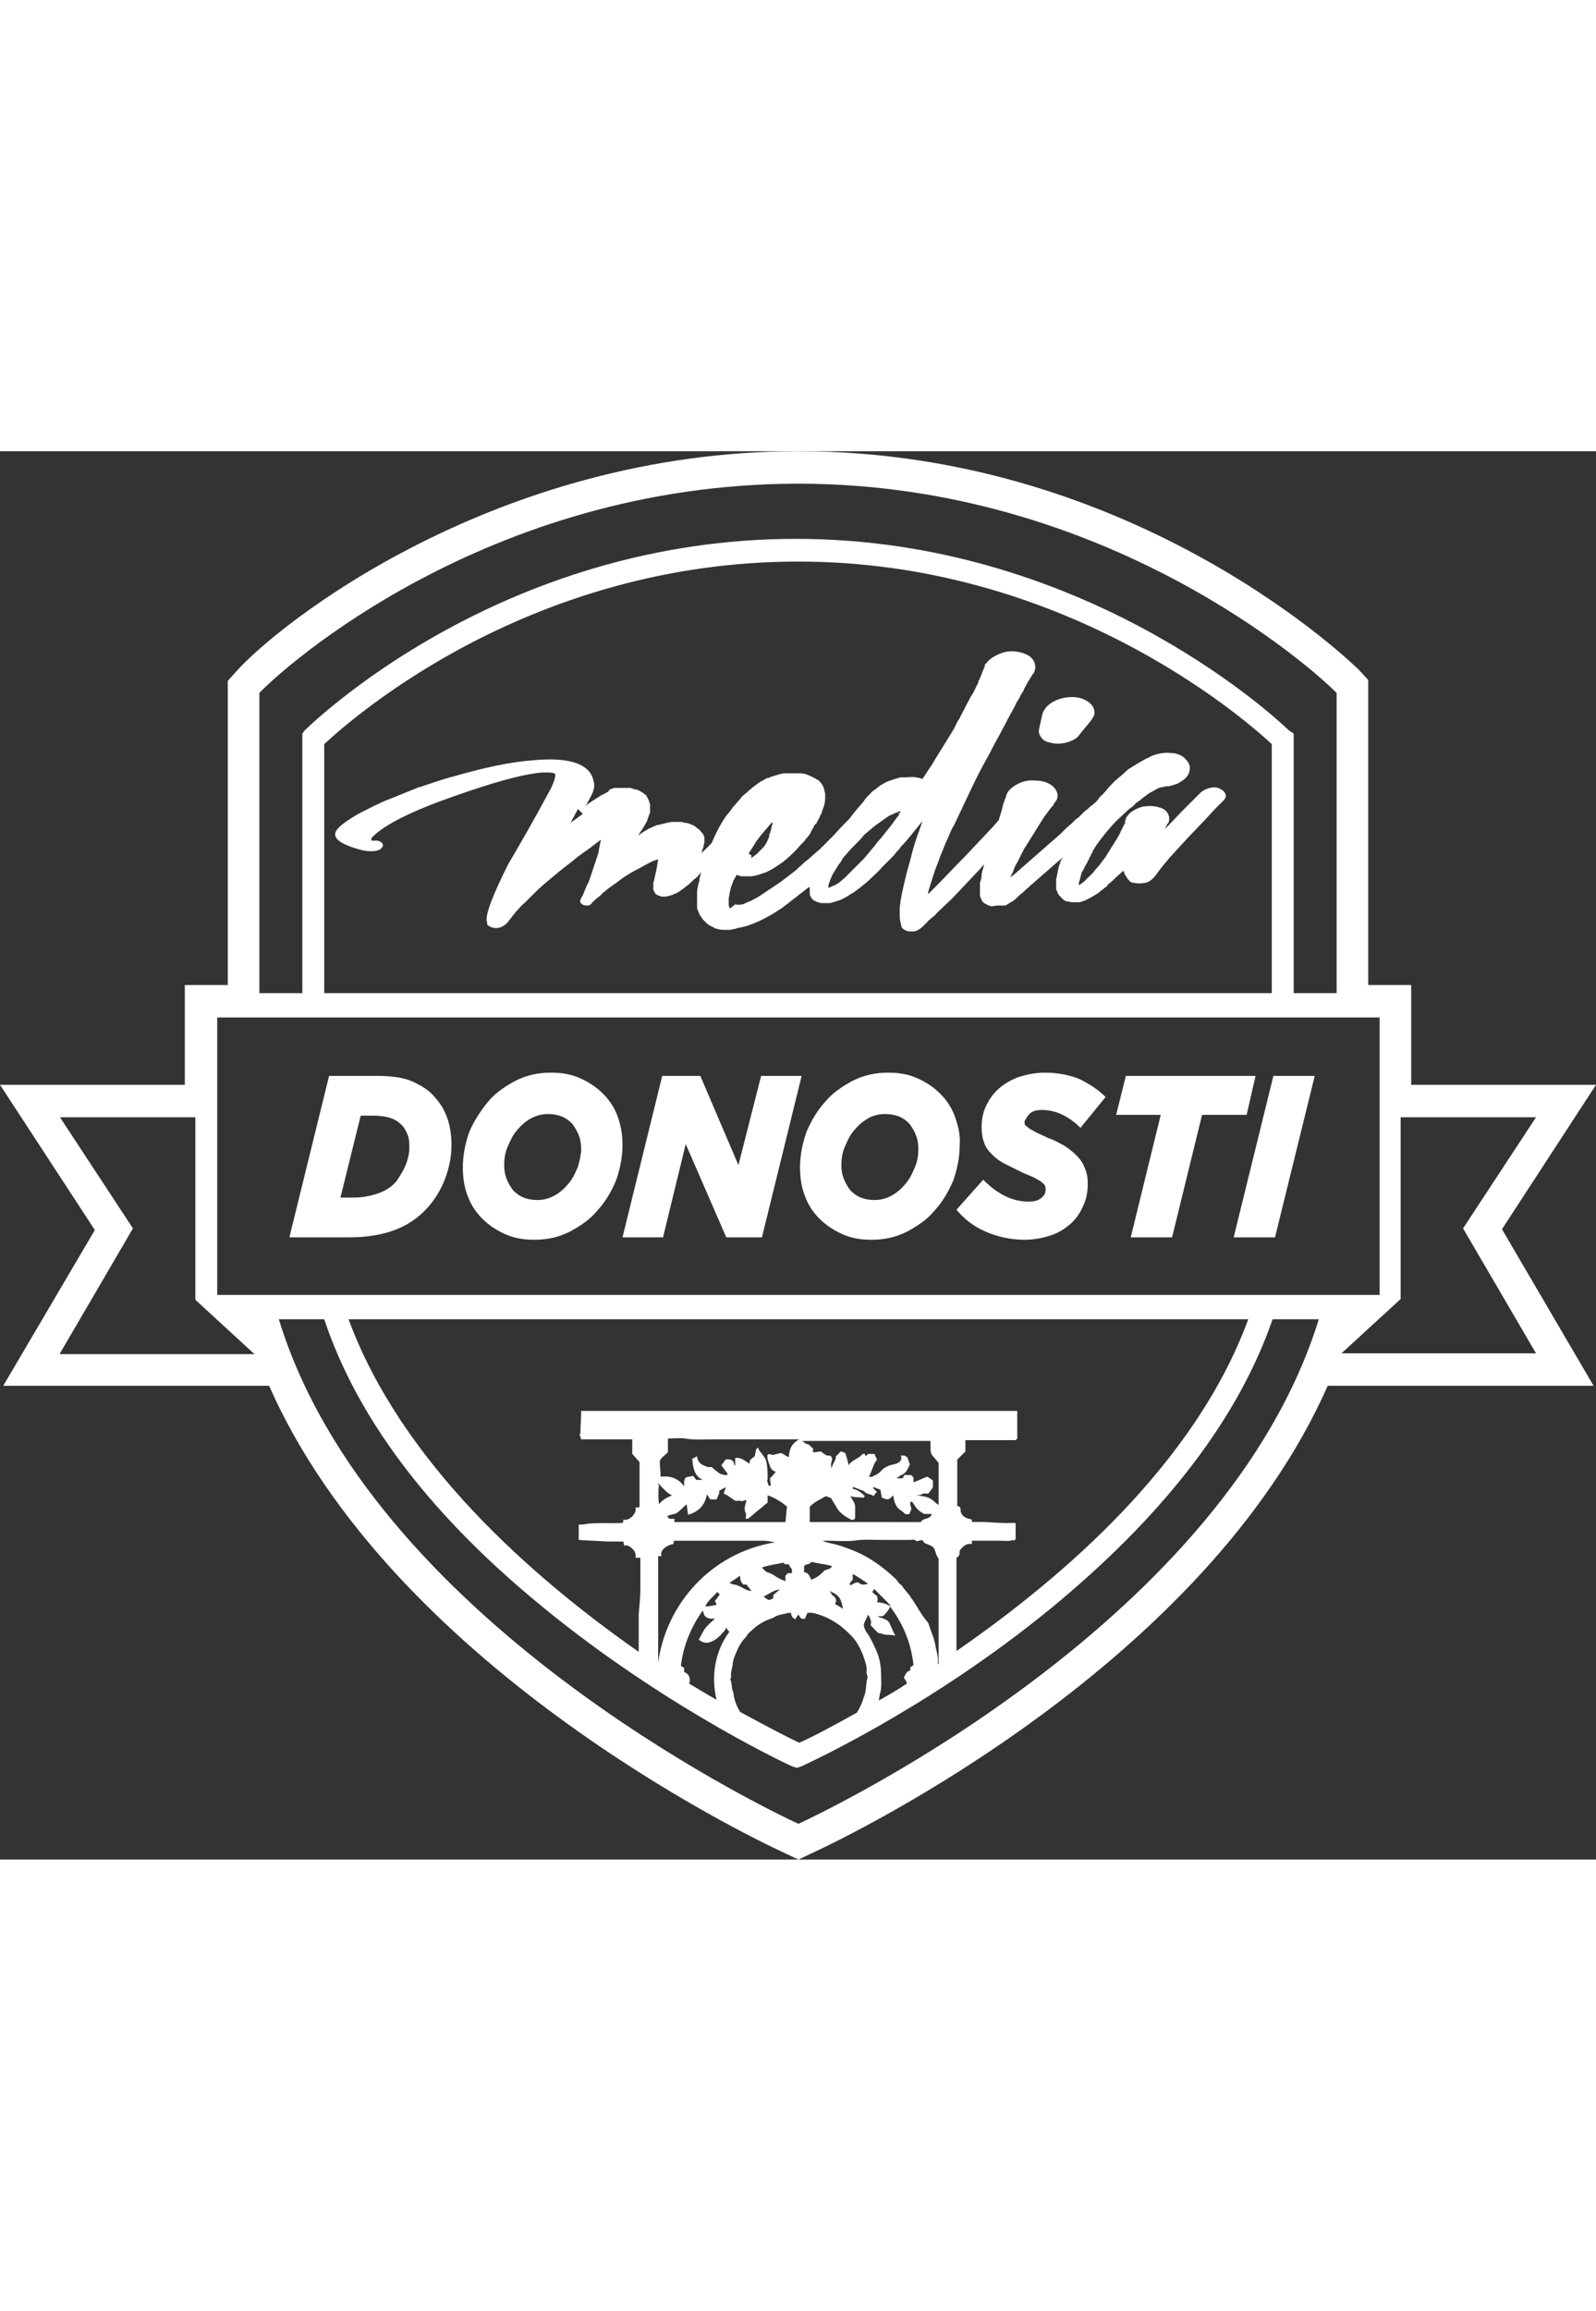 <?xml version="1.0" encoding="UTF-8"?> <svg xmlns="http://www.w3.org/2000/svg" version="1.1" id="Capa_1" x="0" y="0" viewBox="0 0 196.9 173.6" xml:space="preserve" width="120"><rect x="0" y="0" width="196.9" height="173.6" fill="#333333" stroke="none"/><style>.st0{fill-rule:evenodd;clip-rule:evenodd;fill:#fff}</style><path class="st0" d="M50.9 77.7c-1.1-.5-2.6-.7-4.4-.7h-5.9l-4.9 19.9h7.4c2.1 0 4-.3 5.6-.9 1.6-.6 2.9-1.5 4-2.7 1-1.1 1.7-2.3 2.2-3.6.5-1.3.8-2.7.8-4.2 0-2.4-.7-4.4-2-5.8-.7-.9-1.7-1.5-2.8-2zM50 88.1c-.3.7-.7 1.3-1.1 1.9-.6.7-1.4 1.2-2.3 1.5-.9.3-1.9.5-2.9.5H42l2.5-10.1H46c.9 0 1.6.1 2.2.3.6.2 1 .5 1.4.9.3.3.5.7.7 1.2s.2 1 .2 1.6c0 .7-.2 1.5-.5 2.2zM76.2 82c-.4-1.1-1-2-1.8-2.8-.8-.8-1.7-1.4-2.8-1.9-1.1-.5-2.3-.7-3.6-.7-1.6 0-3 .3-4.4 1-1.3.7-2.5 1.5-3.4 2.6s-1.7 2.3-2.3 3.7c-.5 1.4-.8 2.9-.8 4.4 0 1.3.2 2.5.6 3.5.4 1.1 1 2 1.8 2.8.8.8 1.7 1.4 2.8 1.9 1.1.5 2.3.7 3.6.7 1.6 0 3-.3 4.4-1 1.3-.7 2.5-1.5 3.4-2.6 1-1.1 1.7-2.3 2.3-3.7.5-1.4.8-2.9.8-4.4 0-1.2-.2-2.4-.6-3.5zm-4.9 6.2c-.3.7-.6 1.4-1.1 2-.5.6-1 1.1-1.7 1.5-.7.4-1.4.6-2.2.6-.6 0-1.2-.1-1.7-.3-.5-.2-.9-.5-1.3-.9-.3-.4-.6-.9-.8-1.4-.2-.5-.3-1.1-.3-1.7 0-.7.1-1.5.4-2.2.3-.7.6-1.4 1.1-2 .5-.6 1-1.1 1.7-1.5s1.4-.6 2.2-.6c.6 0 1.2.1 1.7.3.5.2.9.5 1.3.9.3.4.6.9.8 1.4.2.5.3 1.1.3 1.7 0 .7-.2 1.5-.4 2.2zM93.9 77l-2.8 11-4.7-11h-4.7l-4.9 19.9h5l2.8-11.5 5 11.5H94L98.9 77zM43.4 48.8c.9.3 1.6.5 2.2.5h.3c.2 0 .7 0 1.1-.3.2-.2.3-.4.2-.6-.1-.2-.3-.3-.6-.4h-.5c-.3 0-.3 0-.3-.1s0-.2.2-.4c1.5-1.5 4.9-3.2 10.1-5 4.8-1.7 8.4-2.7 10.8-2.9h.4c.5 0 1.1 0 1.2.2 0 .1.1.4-.5 1.7-2.2 4.1-4 7.2-5.3 9.4-2.7 5.4-2.8 6.7-2.6 7.2v.2c.1.2.3.3.6.4.3.1.7.1 1 0 .3-.1.6-.3.8-.5l.1-.1 1.1-1.4.1-.1c.1 0 .1-.1.1-.1.3-.3.5-.6.8-.8l.8-.8c.5-.5 1.1-1.1 1.7-1.6l1.8-1.5c.6-.5 1.3-1 1.9-1.5.6-.5 1.2-.9 1.9-1.4l1.3-1v.2c-.1.3-.1.6-.2.9 0 .3-.1.6-.2.9l-.6 1.8-.3.9c-.1.3-.2.6-.4.9l-.4 1c-.1.2-.1.3-.2.4s-.1.3-.2.4c-.1.2 0 .4.3.6.2.1.4.1.6.1.2 0 .4-.1.5-.3l.2-.2.2-.2.5-.4c.1-.1.3-.2.4-.4.1-.1.3-.2.5-.4.6-.5 1.3-.9 1.9-1.4.7-.5 1.4-.9 2-1.2.4-.2.7-.4 1.1-.6.4-.2.7-.4 1.1-.5l.3-.1-.1.6-.1.6-.2.9-.1.5c0 .1-.1.2-.1.3v.8s0 .1.1.2c0 .1 0 .2.1.2l.1.2.2.1s.1.1.3.1c.1 0 .1.1.1.1H82.2c.3-.1.4-.1.4-.1l.3-.1s.1 0 .2-.1l.3-.1.2-.1.3-.2s.1-.1.3-.2l.5-.4c.3-.2.6-.5.9-.8.3-.2.6-.5.8-.8l.1-.1-.2.8c0 .2 0 .3-.1.5 0 .1-.1.3-.1.5-.1.3-.1.6-.1.9v1.5c0 .2 0 .3.1.5l.2.5c.1.1.1.2.2.3.1.1.1.2.2.3l.3.3.3.3c.3.2.6.3.9.5.3.1.7.2 1.1.2H89.9c.2 0 .4 0 .5-.1.2 0 .3 0 .5-.1.1 0 .3-.1.5-.1l.8-.2.8-.3.7-.3c.8-.4 1.6-.8 2.3-1.3.4-.2.7-.5 1-.7.3-.2.6-.5.9-.7.3-.2.6-.5.9-.7s.6-.5.9-.7l.2-.1V54.6l.1.3.2.3c.1.1.2.2.5.3.1.1.3.1.6.2H102.4l.7-.2.6-.2.6-.3c.2-.1.3-.2.5-.3.1-.1.3-.2.5-.3l.8-.6c.5-.4 1-.8 1.4-1.2.4-.4.9-.8 1.3-1.3l.6-.6.6-.6c.2-.2.4-.4.6-.7.2-.2.4-.4.5-.6.5-.5 1-1.1 1.4-1.6.4-.5.9-1.1 1.3-1.6l-.3.9c-.5 1.3-.9 2.6-1.2 3.9-.4 1.3-.7 2.6-1 4-.1.3-.1.7-.2 1 0 .3-.1.7-.1 1v1c0 .3.1.7.2 1.1 0 .2.2.4.4.5.3.2.7.2 1 .2.4 0 .7-.2 1-.4.2-.2.4-.3.5-.5.2-.1.3-.3.5-.5.2-.1.3-.3.5-.4.2-.1.3-.3.5-.5l1.9-1.8 3.5-3.7c.1-.2.3-.3.4-.5l-.1.5c-.1.3-.2.6-.2.9 0 .3-.1.6-.2.9v1.6l.1.3s.1.1.1.2.1.1.1.2l.2.2c.1 0 .1.1.2.1s.1.1.2.1c.1.1.3.1.5.2l.7-.1H124s.1 0 .2-.1l.2-.1.1-.1.4-.2.5-.4.4-.4c.3-.2.6-.5.8-.7.3-.2.5-.5.8-.7l1.6-1.4 1.6-1.4.5-.4c0 .1-.1.2-.2.3l-.3.9c0 .2-.1.3-.1.5s-.1.3-.1.5-.1.3-.1.5v1.1c0 .1 0 .2.1.3 0 .1.1.2.1.3l.2.3c.1 0 .1.1.2.2s.2.1.2.2c.2.2.4.3.7.3.3.1.6.1.8.1h.6l.6-.2.8-.4c.5-.3.9-.5 1.2-.8.1-.1.3-.2.5-.4.2-.1.3-.2.4-.4l.5-.4.2-.2.2-.2 1-.9c0 .1 0 .1.1.2 0 .1 0 .2.1.3l.2.3.1.2.2.2c.1.2.4.3.6.3.4.1.9.1 1.4 0 .5-.1.8-.4 1.1-.7l.9-1.2 1-1.2 2.2-2.4 2.2-2.3 1.1-1.2 1.1-1.1c.3-.3.4-.6.3-.8-.1-.3-.3-.5-.7-.7-.4-.2-.8-.2-1.2-.1-.5.1-.8.3-1.1.5l-.6.6-.6.6-1.2 1.2-2.1 2.2.2-.4.1-.2v-.1h.1c.2-.4.2-.8 0-1.2-.2-.4-.6-.7-1.1-.8-.6-.2-1.3-.2-2-.1-.7.2-1.3.5-1.7.9l-.4.5v.2s-.1.1-.1.2v.3l-.1.1-.4.8c-.1.3-.3.6-.4.8-.2.3-.3.5-.5.8-.2.3-.4.6-.5.8-.2.3-.3.5-.5.8-.2.3-.4.5-.6.8-.2.3-.4.5-.6.7l-.3.4-.3.3-.2.2-.2.2c-.1 0-.1.1-.2.2l-.2.2-.4.3-.3.2v-.2c0-.1 0-.2.1-.4 0-.1.1-.3.1-.4 0-.1.1-.3.1-.4 0-.1.1-.3.2-.4l.4-.8c.1-.1.2-.3.2-.4.1-.1.2-.3.2-.4.1-.1.2-.3.2-.4.1-.1.2-.3.2-.4l.5-.8c.8-1.1 1.6-2.1 2.5-3l1.5-1.4c.3-.2.6-.4.8-.7.3-.2.6-.4.8-.6.1-.1.3-.2.4-.3.1-.1.3-.2.4-.3l.9-.5c.3-.2.6-.3.9-.3l.3-.1h.4c.4-.1.7-.2 1-.3.8-.4 1.3-.8 1.5-1.4.2-.6.1-1.1-.4-1.6-.4-.5-1.1-.8-1.9-.8-.8-.1-1.7.1-2.4.4l-.2.1-.1.1h-.1l-.4.2-.7.4-1.3.8-1 .9c-.2.1-.3.3-.5.4l-.4.4c-.3.3-.6.6-.8.9-.3.3-.5.6-.8.8-.2.3-.4.6-.7.8l-.1.1c-.1.1-.2.2-.3.2l-.4.4-.4.3-.7.7-.4.3-.4.4-.8.7-.7.7-1.6 1.4-.8.7-.8.7-.8.7-.8.7-.8.7-.5.4c0-.2.1-.3.2-.5.1-.1.1-.3.2-.5.1-.3.2-.5.4-.8l.4-.8.4-.8.5-.8c.2-.3.3-.5.5-.8.2-.3.3-.5.5-.8.2-.3.3-.5.5-.8.2-.3.3-.5.5-.8l.3-.4.3-.4.3-.4.2-.2.1-.2c.1-.1.1-.2.2-.3.1-.1.1-.2.2-.3.2-.6 0-1.1-.5-1.6-.5-.4-1.2-.7-2.1-.7-.9-.1-1.7.1-2.4.5s-1.2.9-1.3 1.5l-.3.8-.2.8-.4 1.3c-.3.3-.5.6-.8.9L119 50c-1.2 1.2-2.4 2.5-3.5 3.6l-1 1c0-.3.1-.6.2-.9.2-.6.4-1.3.6-1.9.2-.6.5-1.2.7-1.9.3-.6.5-1.3.8-1.9.3-.6.5-1.3.9-1.9.3-.6.6-1.3.9-1.9.3-.6.6-1.3.9-1.9.6-1.3 1.2-2.5 1.9-3.8.7-1.2 1.3-2.5 2-3.7.3-.6.7-1.3 1-1.9.3-.6.7-1.2 1-1.9.2-.3.4-.6.5-.9.2-.3.4-.6.5-.9l.5-.9.5-.8.1-.1c.3-.5.3-1.1 0-1.6s-.8-.8-1.6-1c-.8-.2-1.6-.2-2.4.1-.8.3-1.4.7-1.8 1.2l-.1.1-.1.1v.2l-.3.7-.1.3-.3.7c-.1.1-.1.2-.1.3l-.2.4c-.2.4-.4.9-.7 1.3-.2.4-.5.9-.7 1.3-.2.5-.5.9-.7 1.4-.3.4-.5.9-.7 1.3l-1.6 2.6c-.4.6-.8 1.3-1.1 1.8l-1.2 1.8c-.5-.2-1.2-.3-1.9-.2h-.8l-.7.2-.6.2-.5.2-.7.4c-.1.1-.3.2-.5.4-.3.2-.6.4-.8.7-.1.1-.3.2-.4.4-.1.1-.2.2-.3.4l-1.2 1.4-.6.8-.7.7c-.5.5-.9 1-1.4 1.5l-1.5 1.5-1.6 1.4c-.3.2-.6.5-.8.7-.3.2-.5.5-.8.7l-1.7 1.3-.9.6-.9.6-.9.6c-.3.2-.6.3-.9.5-.2.1-.3.1-.5.2s-.3.1-.4.2c-.3.1-.6.1-.8.1h-.2v-.1l-.8.6v-.2c-.1-.1-.1-.2-.1-.3v-.7c0-.2.1-.5.1-.7.1-.3.1-.5.2-.8l.3-.8.4-.7c.1 0 .1.1.2.1.2.1.5.1.7.1h.7c.4 0 .8-.1 1.1-.2l.9-.3.8-.4.6-.4c.2-.1.4-.3.6-.4.2-.1.3-.3.5-.4.7-.6 1.3-1.2 1.8-1.8l.2-.2.2-.2.3-.4c.3-.3.5-.6.6-.9l.3-.5c0-.1.1-.3.3-.4.2-.4.4-.7.5-1 .1-.2.2-.3.2-.5.1-.2.1-.3.2-.5.1-.3.2-.7.2-1.1v-.6l-.1-.4-.1-.4-.3-.5-.2-.2-.1-.1c0-.1-.1-.1-.2-.1-.2-.2-.5-.3-.9-.5s-.8-.3-1.2-.3H96.7c-.6.1-1.1.3-1.5.4-.2.1-.4.2-.6.2-.2.1-.3.2-.5.3-.3.1-.5.3-.8.5-.2.2-.5.3-.6.5-.2.1-.4.3-.6.5l-.5.4-.4.5c-.3.3-.5.6-.8.9-.2.3-.4.6-.7.9-.8 1.1-1.4 2.3-1.9 3.5l-.3.3-1 1c.1-.1.1-.2.1-.3 0-.1.1-.2.1-.3 0-.1.1-.2.1-.3 0-.1 0-.2.1-.4v-.7c0-.1-.1-.2-.1-.3l-.2-.3c-.1 0-.1-.1-.2-.2 0-.1-.1-.1-.2-.2s-.3-.2-.5-.4c-.2-.1-.4-.2-.7-.3-.1 0-.3-.1-.4-.1-.1 0-.3 0-.4-.1h-1.4l-.5.1-.8.2-.5.1-.9.4c-.2.1-.5.3-.7.4l-.7.5c.1-.1.1-.2.2-.3.1-.1.1-.2.2-.3.2-.3.4-.6.6-1 .1-.2.2-.3.2-.5.1-.2.1-.3.2-.5 0-.1.1-.2.1-.3V43.6c0-.1 0-.2-.1-.3 0-.1 0-.2-.1-.3v-.1l-.1-.1v-.1l-.1-.1v-.1l-.1-.1-.4-.3-.5-.3c-.1 0-.2-.1-.3-.1-.1 0-.2 0-.4-.1-.1 0-.2-.1-.4-.1H75.8c-.1 0-.2.1-.3.1-.1 0-.2.1-.3.1-.1.2-.2.3-.2.3-.1 0-.1 0-.2.1l-.6.3-1.1.7-.6.4-.3.3c.2-.3.3-.5.4-.7.5-.9.6-1.2.6-1.3.2-.5.1-1-.1-1.6-.7-1.8-3.2-2.5-7.4-2.1-2.7.2-6 .9-9.8 2-1.2.3-2.6.8-4.1 1.3h-.1c-.2.1-1.5.6-3.7 1.5-1.1.4-2.4 1.1-3.8 1.8-2.2 1.3-3.1 2.1-2.8 2.8.2.5.9.9 2 1.3zm89.2 4.6zm-30.4.4v-.3l.2-.6.3-.7.8-1.3c.2-.2.3-.4.4-.6.1-.2.3-.4.5-.6.3-.4.7-.8 1.1-1.2.4-.4.8-.8 1.1-1.2l1.3-1.1 1.4-1c.1-.1.2-.1.3-.2.1-.1.2-.1.4-.2s.4-.2.7-.3c.1-.1.2-.1.3-.1h.1s0 .1-.1.2H110.7c.1 0 .2.1.3.1-.4.5-.8 1.1-1.2 1.6l-1.2 1.5c-.2.2-.4.4-.5.6-.2.2-.3.4-.5.6l-1 1.2-.6.6-.6.6-.6.6-.6.6-.6.5c-.1.1-.2.2-.3.2-.1.1-.2.1-.3.2-.1 0-.2.1-.3.1-.2.1-.3.2-.5.2zm-9.8-4.3.4-.6.5-.8.6-.8c.2-.2.4-.5.6-.7.2-.2.4-.5.6-.7l.2-.2v.2l-.2.8-.1.4-.1.1V47.5c-.1.2-.2.5-.3.7-.1.2-.3.5-.5.7l-.6.6c-.1.2-.4.3-.6.5-.1 0-.1.1-.1.1s-.1 0-.1.1v-.4c-.3-.1-.3-.2-.3-.3zm-21.1-5.4.6.6-1.5 1.1c.3-.6.6-1.1.9-1.7z"></path><path class="st0" d="M129.5 35.9c.7.2 1.3.2 2.1 0 .7-.2 1.3-.5 1.6-1l1.4-1.7c.1-.2.3-.4.4-.7.1-.6-.1-1.1-.6-1.5-.5-.4-1.2-.7-2.1-.7-.9 0-1.7.2-2.4.6-.7.4-1.1.9-1.3 1.5l-.4 1.8c-.1.4 0 .7.2 1 .2.3.5.6 1.1.7zM154.9 77h-16l-1.2 4.8h5.5l-3.7 15.1h5.1l3.7-15.1h5.5zM152.2 96.9h5.1l4.9-19.9h-5.1z"></path><path class="st0" d="M196.9 78.1h-22.8V65.8h-5.3V28.2l-1.1-1.2c-.2-.2-27.2-27-69.2-27C61 0 34.2 21.4 29.1 27.2l-1 1.1v37.5h-5.3v12.3H0L11.7 96 .4 115.2h32.8c15.1 34.2 58.4 55.2 63.6 57.6l1.7.8 1.7-.8c5.2-2.4 48.5-23.4 63.6-57.6h32.8l-11.3-19.3 11.6-17.8zM32 29.8C34.7 26.9 60 4 98.5 4c38.2 0 63.8 23.1 66.4 25.8v37h-5.3v-32l-.6-.4c-2.5-2.4-25.9-23.6-60.8-23.6C63 10.8 40.1 32 37.6 34.4l-.3.4v32H32v-37zm124.9 6.3v30.7H40V36.1c4-3.7 25.7-22.5 58.5-22.5 32.4 0 54.4 18.8 58.4 22.5zM7.4 111.2l9-15.4-9-13.7h16.7v22.5l7.3 6.7h-24zm91.1 58c-4.5-2.1-52.8-25.3-64.1-62.2H40c4 12 12.7 23.6 25.9 34.6 14.7 12.3 30 19.7 31.8 20.5l.6.2.6-.2c2.8-1.3 17.6-8.4 32-20.5 13.2-11.1 22-22.7 26.1-34.6h5.7c-11.4 36.9-59.7 60.1-64.2 62.2zm26.5-37.1c-1.7.1-3.4-.2-5.1-.1.1-.4-.3-.4-.4-.4-.6-.2-1-.5-1-1.2 0-.3-.2-.3-.4-.4v-5.7l1-1v-1.4h6.2l.2-.2v-3.4H71.7c0 1-.1 1.9-.1 2.8l-.1.1c.1.2.1.4.2.6H78v1.8c.3.3.6.7.9 1v5.5l-.1.1h-.4c.1.4-.1.8-.4 1.1-.3.3-.7.5-1.1.4 0 .2 0 .3-.1.4-1.6.1-3.3-.1-4.9.2h-.5v1.9c1.1.1 2.3.1 3.4.2h2.1c0 .2.1.3.1.5.4-.1.7.1.9.3.4.3.6.7.5 1.2h.6v3.8c0 1-.1 2-.2 3.1v4.7c-13.3-9.3-29.3-23.4-35.8-41h111c-6.5 17.7-22.7 31.7-36 40.9v-11.5c.4-.2.4-.5.4-.9.4-.5.8-.9 1.5-.8v-.4h3.5c.5 0 1.1.1 1.6-.1l.1.1.2-.2v-1.9c0-.1-.1-.1-.3-.1zm-13.1 19.8c-1.2.8-2.4 1.5-3.5 2.1.1-.3.1-.7.2-1 .2-.7.1-1.5.1-2.2 0-1.1-.2-2.2-.7-3.2-.3-.7-.6-1.3-1-1.9-.3-.4-.5-.9-.4-1.2.2-.5.4-.8.5-1.1.2.4.5.8.3 1.3.3.3.6.7 1 1 .4 0 .6.2 1 .2.3 0 .7 0 1 .1 0-.1 0-.2-.1-.3-.2-.4-.3-.7-.5-1.1-.1-.4-.5-.6-.8-.7-.2-.1-.5-.1-.7-.3h.6c.3-.2.8-.8.9-1.2 1.6 2.1 2.6 4.5 2.9 7.2-.1.1-.2.2-.4.3v.4c-.5.1-.6.5-.8.9.3.3.3.5.4.7zm-23.5 2c-1.1-.6-2.2-1.3-3.4-2 .1-.1.1-.3.1-.5 0-.4-.3-.8-.7-.9v-.5c-.1-.1-.3-.2-.4-.3.3-2.4 1.2-4.7 2.7-6.8.1.2.1.4.2.6l.2.2c.1.1.2.1.5.2h.6c-.4.4-.8.7-1.2 1.2-.3.4-.5.9-.8 1.4.4.3.9.5 1.4.3.6-.2 1.1-.6 1.5-1.1.2-.2.4-.4.5-.7.1.2.2.4.4.5-1.8 2.4-2.3 5.5-1.6 8.4zm0-11.7c-.5.1-.9.2-1.4.2.4-.8 1-1.2 1.5-1.8.1.2.2.2.3.3-.2.3-.4.6-.6.8.1.3.2.4.2.5zm-7.2 7.1v-13.1h.4c-.1-.5.1-.8.5-1.1.3-.2.5-.3 1-.4v-.3l.1-.1h11c.4 0 .9.1 1.4.2-7.9 1.3-13.4 7.6-14.4 14.8zm0-22.1c.5.5 1 1.2 1.7 1.5-.7.3-1.2.6-1.6 1.1-.1-.7-.1-1.9 0-2.3 0 0-.1-.1-.1-.3zm14.5 11.5c-.3-.2-.6-.4-1-.5-.3-.1-.5-.4-.7-.6.9-.3 1.7-.4 2.7-.6l.1.2h.5c.1.2.2.4.4.6v.5h-.5l-.3.3v.7c-.1 0-.1-.1-.2-.1-.3-.1-.7-.3-1-.5zm.5 1.6c-.3.3-.6.5-.8.7v.4c-.2.1-.4.2-.6.2-.2-.1-.4-.3-.6-.4.6-.3 1.2-.8 2-.9zm-7.5-12.1c.2-.2.5-.3.8-.5 0 .2 0 .3-.1.4 0 .1-.1.2-.1.4.2.1.5.2.7.4.2.1.4.3.6.4.2.2.5 0 .8.1.1.1.4-.1.7-.1-.1.5-.4 1-.1 1.6.1.2 0 .4 0 .7.2 0 .3 0 .4-.1.4-.3.8-.7 1.2-1 .4-.3.7-.6 1.1-.9v-.9c.9.3 1.7.8 2.4 1.4-.1.6-.1 1.2-.2 1.9H83.2v-.4h-.6l-.3-.3c.4-.3 1-.2 1.3-.5.4-.3.8-.7 1.1-1 .1.4.1.9.2 1.3 1.4-.4 2.1-1.3 2.3-2.5.2.2.3.4.4.6h.8c.1-.2.2-.4.3-.7.1-.1 0-.2 0-.3zm8.6-4.2c-.3-.1-.5-.3-.7-.4-.1-.1-.3-.1-.4-.1-.2.1-.5.1-.7.2-.3.1-.5-.2-.8 0-.1.4.1.9.3 1.4.1.4.4.6.7.7-.2.3-.5.6-.7.8 0 .4.1.7.1.9-.4.1-.3-.2-.4-.4-.1-.1 0-.3 0-.5 0-.7 0-1.5-.2-2.2-.2-.6-.8-1-1-1.6l-.2.2c-.1.3-.1.6-.2.9-.3.2-.5.4-.6.5v.4c-.6-.3-1-.8-1.8-.7v.9h-.1l-.1-.4c-.2-.3-.5-.4-1-.3-.1.2-.3.4-.5.7.3.4.5.7.8 1.1-.4.3-.7-.1-.9 0-.4-.3-.7-.5-1-.8-.2-.2-.4 0-.6-.1-.6-.2-1.2-.4-1.3-1.3l-.6.3c.1 1 .2 2.1 1.3 2.6h-.8c-.1-.1-.2-.3-.4-.5-.3.1-.6.1-.9.2-.1.2-.2.3-.2.5v.6c-.8-1.1-1.8-1.3-2.9-1.2 0-.6-.1-1.2-.1-1.9.1-.4.6-.7 1-1.1v-1.7c.7 0 1.4-.1 2.1 0 1.2.2 2.3.1 3.5.1h10.6c-1.1.6-1.2 1.4-1.3 2.2zm-5.6 15.7h.4c.2.3.4.5.6.8-.2 0-.4-.1-.5-.1-.5-.2-1-.6-1.6-.7-.2 0-.4-.1-.6-.2.4-.3.8-.5 1.3-.9 0 .5.1.8.4 1.1zM90.2 151c-.1-.5.2-1.1.2-1.6 0-.2.1-.3.1-.5.4-1 .7-1.9 1.5-2.7.2-.3.4-.6.7-.8.7-.7 1.5-1.2 2.7-1.6.5-.4 1.2-.4 1.8-.6h.4c0 .4.2.6.5.8.1-.2.2-.3.4-.6.1.1.1.2.2.3.1.2.3.3.6.2.1-.2.2-.4.3-.7.6-.1 1.1.1 1.7.3.9.3 1.7.8 2.4 1.3.7.6 1.4 1.2 1.9 1.9.4.6.8 1.4 1 2.1.2.6.4 1.1.3 1.7 0 .3.2.5.1.8-.2.7-.1 1.5-.4 2.2-.2.7-.5 1.4-.9 2-3.4 1.9-5.9 3.2-7.1 3.7-1.1-.5-3.8-1.9-7.3-3.8-.4-.7-.7-1.4-.8-2.2 0-.3-.2-.5-.2-.8 0-.3-.1-.5-.1-.8-.2-.1 0-.4 0-.6zm14.7-22.2c.6.2 1.1.1 1.6.2l.2-.2c-.4-.4-.9-.8-1.5-.9v-.2c.1 0 .1-.1.1 0 .3.1.6.2.8.3.2.1.4.1.5.2.3.4.8.3 1.2.6.1-.2.2-.4.4-.5l-.5-.5s0-.1.1-.1c.3.1.5.2.8.3.1.3.1.6.2 1 .8.3.8.3 1.4-.3.1.8.3 1.5 1 1.9.2.1.3.3.5.4.1.1.3 0 .5 0 .1-.3.3-.6.2-.8-.1-.2-.1-.4-.1-.7.1 0 .3 0 .3.1.6.9.6.9 1.4 1.4h1c-.1.1-.1.2-.2.3-.2.2-.6.3-.9.4-.2.1-.2.2-.3.3H99.9v-1.9c.5-.5 1.1-.8 1.8-1.2.3-.2.5.1.8.1l.9 1.5c.4.5 1 .9 1.6 1.2.2.1.4 0 .5-.2v-1.4c0-.4-.3-.8-.6-1.3zm-4.8 8.1c.8.2 1.7.3 2.5.5 0 .3-.2.3-.4.4-.2.1-.5.1-.6.3-.4.4-.9.8-1.5 1-.2-.3-.3-.9-.9-.9v-.7c.1-.4.7-.2.9-.6zm2.7 4.2c-.3-.2-.2-.4-.5-.6 1.4.5 1.5 1.2 1.7 2.2-.3-.2-.6-.4-1-.6.3-.4.1-.8-.2-1zm2-1.5c.1-.1.2-.3.4-.5v-.7c.4.2.7.4 1 .6l.9.6c-.4.1-.4.1-.6.1-.1 0-.3 0-.4-.1-.3-.3-.6-.1-.8 0-.1 0-.2.1-.3.2-.1-.1-.2-.1-.2-.2zm3.4 1.5c-.2-.1-.4-.3-.6-.5.1-.1.2-.2.2-.3h.1l1.8 1.8c.1.1.1.2.2.3-.7-.4-1.2-.5-1.7-.5.1-.2.1-.5 0-.8zm4.4.5c-.2-.2-.3-.5-.5-.7-.2-.2-.3-.4-.5-.6-.2-.2-.3-.5-.5-.6-.2-.1-.4-.5-.6-.7-1.5-1.4-3.1-2.6-5-3.4-1-.4-2-.8-3.1-1-.3-.1-.6-.1-.9-.3h.5c1.1 0 2.2.1 3.3 0 1.2-.2 2.3-.1 3.5-.1h3.5c.2 0 .5-.1.7.1.1.1.4 0 .8-.1 0 .1.1.2.3.4.2.1.6.2.9.4.3.2.4.6.5 1 .1.1.1.3.3.5v13.1c-.1-.2-.1-.2-.1-.3.1-.7-.2-1.4-.3-2.1-.1-.5-.2-.9-.4-1.4-.2-.5-.3-.9-.5-1.4-.8-.9-1.3-1.9-1.9-2.8zm.4-12.9c.2 0 .5 0 .7-.1.2-.2.5-.1.8-.1.2-.2.4-.5.6-.8v-.8c-.2-.2-.4-.3-.7-.5-.6.2-1.1.5-1.7.7v-.6l-.3-.3h-.8c-.1.1-.2.3-.2.4h-.8c.3-.2.4-.3.6-.4.6-.2.8-.8 1-1.2.1-.1 0-.3-.1-.5 0-.1-.1-.2-.1-.4-.1-.1-.2-.2-.4-.3h-.5c.1.1.1.2.1.4-.1.4-.5.6-1 .7-.6.1-1.2.4-1.6.9-.3.3-.6.4-1 .6-.1.1-.2 0-.4 0 .4-.7.5-1.5 1-2.1-.1-.2-.2-.4-.3-.7h-.8l-.3.3c0-.1-.1-.2-.1-.3h-.3c-.4.6-1.3.7-1.7 1.4-.1-.6-.3-1.1-.4-1.5-.2-.1-.4-.2-.6-.2-.2.2-.3.4-.6.6.1.5-.4.8-.5 1.5-.1-.4-.1-.6 0-.9.1-.2.1-.5-.2-.7h-.4c-.3-.2-.5-.3-.7-.5-.3 0-.6.1-1 .1v-.5c-.2-.1-.3-.3-.6-.5-.2 0-.4-.1-.7-.4h15.8v1c0 .4.1.7.4 1 .2.2.4.5.6.7v5.2c-.9-.6-.7-1-2.8-1.2zm-86.2-24.6V69.8h143.4V104H26.8zm162.7 7.1h-24l7.3-6.7V82.1h16.7l-9 13.7 9 15.4z"></path><path class="st0" d="M117.8 82c-.4-1.1-1-2-1.8-2.8-.8-.8-1.7-1.4-2.8-1.9-1.1-.5-2.3-.7-3.6-.7-1.6 0-3 .3-4.4 1-1.3.7-2.5 1.5-3.4 2.6-1 1.1-1.7 2.3-2.3 3.7-.5 1.4-.8 2.9-.8 4.4 0 1.3.2 2.5.6 3.5.4 1.1 1 2 1.8 2.8.8.8 1.7 1.4 2.8 1.9 1.1.5 2.3.7 3.6.7 1.6 0 3-.3 4.4-1 1.3-.7 2.5-1.5 3.4-2.6 1-1.1 1.7-2.3 2.3-3.7.5-1.4.8-2.9.8-4.4.1-1.2-.2-2.4-.6-3.5zm-4.9 6.2c-.3.7-.6 1.4-1.1 2-.5.6-1 1.1-1.7 1.5-.7.4-1.4.6-2.2.6-.6 0-1.2-.1-1.7-.3-.5-.2-.9-.5-1.3-.9-.3-.4-.6-.9-.8-1.4-.2-.5-.3-1.1-.3-1.7 0-.7.1-1.5.4-2.2.3-.7.6-1.4 1.1-2 .5-.6 1-1.1 1.7-1.5.6-.4 1.4-.6 2.2-.6.6 0 1.2.1 1.7.3.5.2.9.5 1.3.9.3.4.6.9.8 1.4.2.5.3 1.1.3 1.7 0 .7-.1 1.5-.4 2.2zM127.1 81.6c.4-.3.8-.4 1.4-.4.9 0 1.8.2 2.6.6.8.4 1.5.9 2.2 1.6l3.1-3.8c-.9-.9-2-1.6-3.2-2.2-1.2-.5-2.7-.8-4.3-.8-1.1 0-2.1.2-3.1.5-.9.3-1.8.8-2.5 1.4-.7.6-1.2 1.3-1.6 2.1-.4.8-.6 1.7-.6 2.7 0 .7.1 1.4.3 1.9.2.6.5 1 1 1.5.4.4.9.8 1.5 1.1l2 1c.6.3 1.2.5 1.6.7.4.2.7.4.9.5.2.2.4.3.5.5.1.2.1.3.1.5 0 .5-.2.8-.6 1.1-.4.3-.9.4-1.5.4-2 0-3.8-.9-5.6-2.7l-3.3 3.7c1 1.2 2.2 2.1 3.6 2.7 1.4.6 3 1 4.8 1 1.1 0 2.2-.2 3.1-.5 1-.3 1.8-.8 2.5-1.4.7-.6 1.2-1.3 1.6-2.2.4-.8.6-1.8.6-2.8 0-.7-.1-1.4-.4-2-.2-.6-.6-1.1-1-1.5-.4-.4-.9-.8-1.5-1.2-.6-.3-1.2-.7-1.9-.9-.6-.3-1.1-.5-1.5-.7-.4-.2-.7-.4-.9-.5-.2-.2-.4-.3-.5-.4-.1-.1-.1-.3-.1-.5.2-.4.4-.7.7-1z"></path></svg> 
